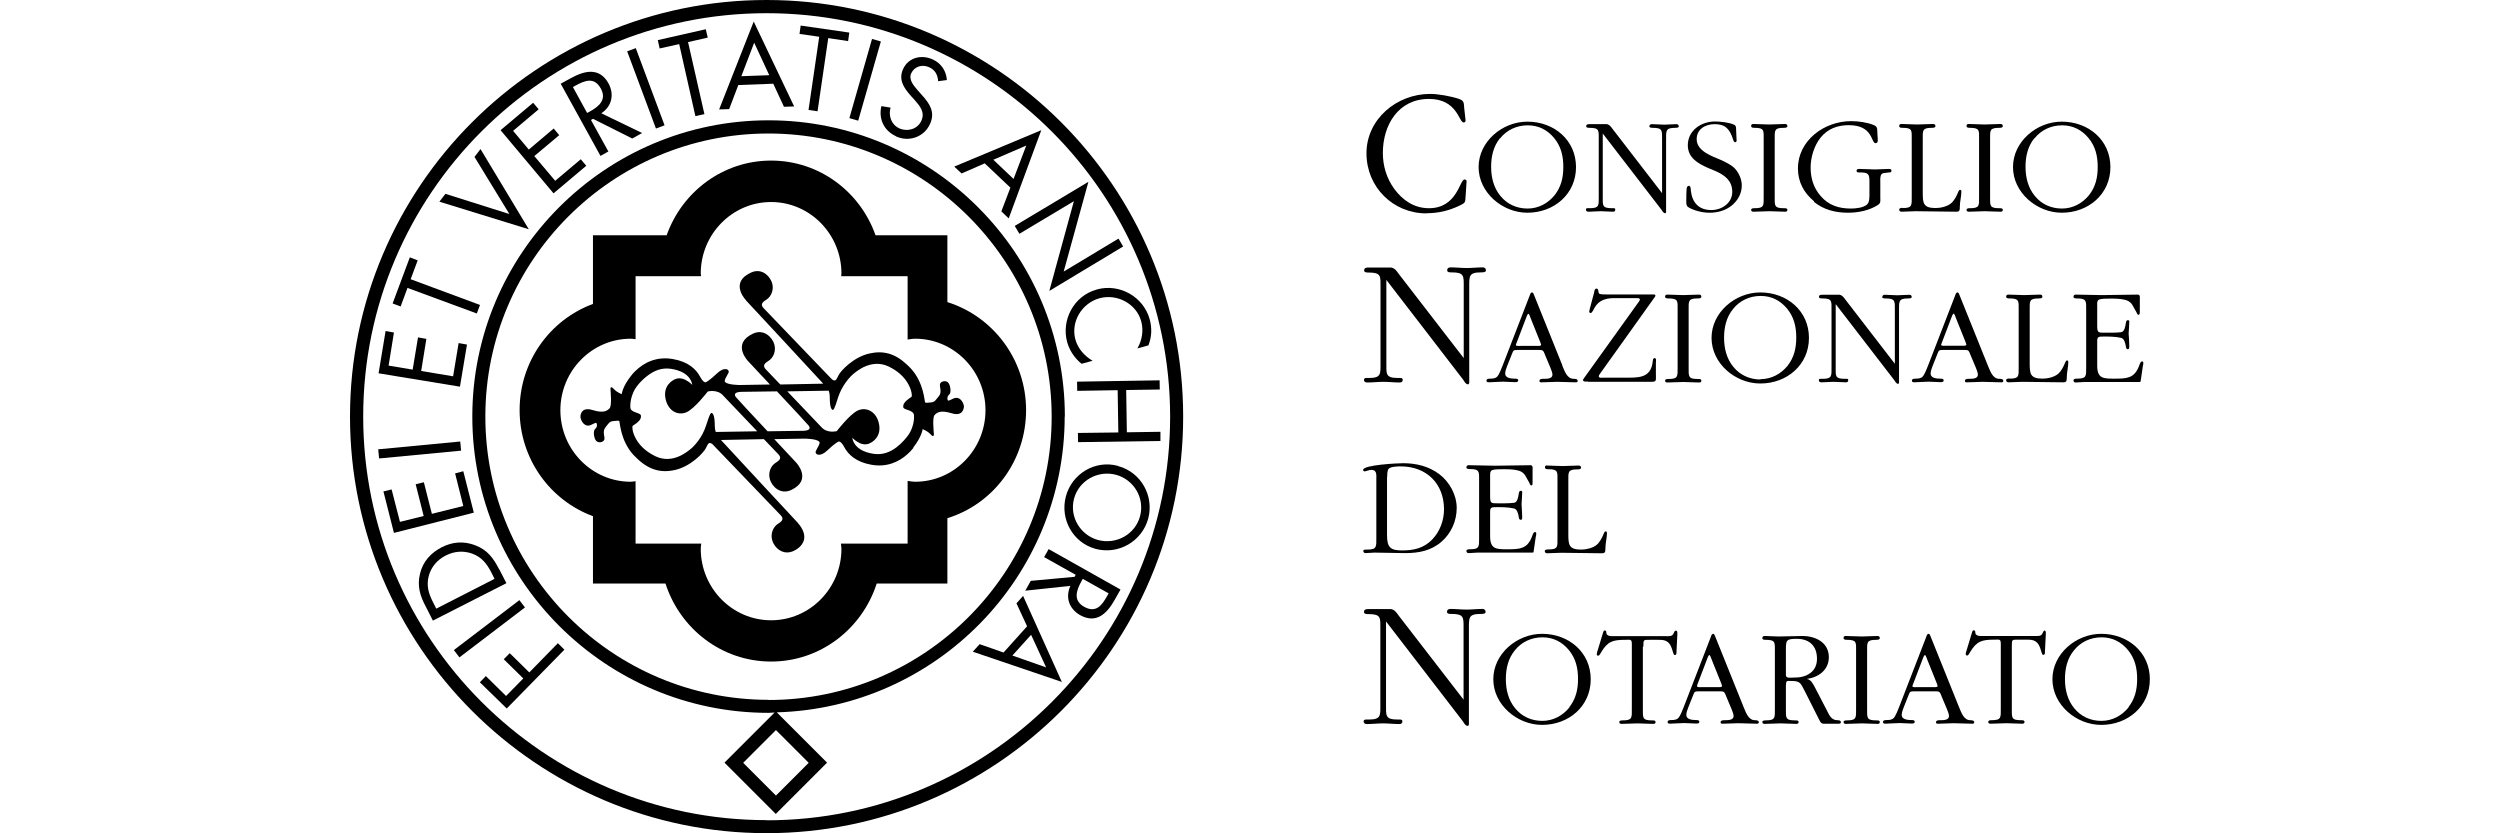 <?xml version="1.0" encoding="UTF-8"?> <svg xmlns="http://www.w3.org/2000/svg" width="600" height="200" viewBox="0 0 600 200" fill="none"><path d="M246.262 98.456C246.262 86.224 238.281 75.917 227.373 72.508V56.467H210.128C206.438 45.999 196.613 38.54 185.063 38.54C173.513 38.54 163.687 46.039 159.998 56.467H142.312V72.95C132.045 76.719 124.706 86.705 124.706 98.416C124.706 110.126 132.045 120.112 142.312 123.882V140.044H159.717C163.206 150.912 173.232 158.773 185.063 158.773C196.894 158.773 206.92 150.912 210.409 140.044H227.373V124.363C238.321 120.994 246.262 110.648 246.262 98.416V98.456ZM217.828 130.459H201.826C201.826 130.86 201.947 131.261 201.947 131.702C201.947 141.167 194.367 148.867 185.063 148.867C175.759 148.867 168.179 141.167 168.179 131.702C168.179 131.261 168.259 130.9 168.299 130.459H152.538V115.5C152.137 115.5 151.776 115.62 151.375 115.62C142.071 115.62 134.491 107.92 134.491 98.456C134.491 88.991 142.071 81.291 151.375 81.291C151.776 81.291 152.137 81.371 152.538 81.412V66.292H168.259C168.259 66.092 168.179 65.891 168.179 65.65C168.179 56.186 175.759 48.486 185.063 48.486C194.367 48.486 201.947 56.186 201.947 65.65C201.947 65.851 201.907 66.052 201.866 66.292H217.828V81.492C218.429 81.412 218.991 81.291 219.633 81.291C228.937 81.291 236.517 88.991 236.517 98.456C236.517 107.92 228.937 115.62 219.633 115.62C219.031 115.62 218.429 115.5 217.828 115.42V130.459Z" fill="black"></path><path d="M255.566 99.98C255.566 60.758 223.643 28.875 184.461 28.875C145.239 28.875 113.356 60.798 113.356 99.98C113.356 139.162 145.279 171.085 184.461 171.085C184.942 171.085 185.424 171.005 185.905 171.005L173.874 183.036L186.186 195.348L198.498 183.036L186.426 170.964C224.726 169.882 255.526 138.48 255.526 99.94L255.566 99.98ZM184.461 167.957C147.004 167.957 116.484 137.477 116.484 99.98C116.484 62.482 146.964 32.043 184.421 32.043C221.878 32.043 252.398 62.523 252.398 100.02C252.398 137.517 221.919 167.997 184.421 167.997L184.461 167.957ZM194.086 183.076L186.226 190.936L178.365 183.076L186.226 175.215L194.086 183.076Z" fill="black"></path><path d="M183.98 0C128.837 0 84 44.877 84 99.98C84 155.083 128.837 199.96 183.98 199.96C239.123 199.96 283.96 155.123 283.96 99.98C283.96 44.837 239.123 0 183.98 0ZM183.98 196.832C130.601 196.832 87.168 153.399 87.168 99.98C87.168 46.561 130.601 3.168 183.98 3.168C237.359 3.168 280.832 46.601 280.832 100.02C280.832 153.439 237.399 196.872 183.98 196.872V196.832Z" fill="black"></path><path d="M127.032 161.38L122.34 156.768L120.896 158.211L125.588 162.823L121.457 167.034L116.605 162.262L115.161 163.746L121.618 170.042L135.454 155.925L133.89 154.361L127.032 161.38Z" fill="black"></path><path d="M124.653 144.034L108.927 156.018L110.264 157.772L125.99 145.788L124.653 144.034Z" fill="black"></path><path d="M119.813 136.675C118.41 133.908 116.966 131.983 114.038 130.86C111.311 129.818 108.584 130.018 106.017 131.342C103.411 132.665 101.486 134.791 100.804 137.678C100.082 140.646 100.804 143.012 102.207 145.619L103.892 148.947L121.538 139.964L119.853 136.675H119.813ZM104.694 146.06L103.972 144.616C102.889 142.531 102.288 140.606 102.889 138.28C103.451 136.074 104.975 134.309 107.02 133.307C108.985 132.304 111.191 132.104 113.316 132.866C115.642 133.708 116.886 135.352 117.968 137.478L118.69 138.921L104.734 146.06H104.694Z" fill="black"></path><path d="M111.191 113.094L109.226 113.616L111.191 121.436L103.651 123.321L101.726 115.741L99.761 116.222L101.686 123.842L95.991 125.246L93.986 117.466L92.021 117.947L94.547 127.893L113.717 123.04L111.191 113.094Z" fill="black"></path><path d="M110.455 105.961L90.773 107.835L90.982 110.031L110.665 108.157L110.455 105.961Z" fill="black"></path><path d="M112.073 82.695L110.068 82.334L108.744 90.315L101.084 89.032L102.328 81.332L100.322 80.971L99.039 88.711L93.264 87.748L94.547 79.808L92.542 79.447L90.858 89.593L110.389 92.802L112.073 82.695Z" fill="black"></path><path d="M97.796 69.1L114.439 75.236L115.201 73.191L98.558 67.014L100.242 62.483L98.357 61.761L94.227 72.829L96.152 73.551L97.796 69.1Z" fill="black"></path><path d="M115.321 35.773L113.878 37.658L122.26 51.373L106.9 46.521L105.456 48.406L126.912 55.023L115.321 35.773Z" fill="black"></path><path d="M140.707 39.783L139.384 38.219L133.248 43.393L128.235 37.457L134.211 32.444L132.887 30.84L126.912 35.893L123.142 31.402L129.278 26.228L127.954 24.664L120.134 31.241L132.847 46.401L140.707 39.783Z" fill="black"></path><path d="M146.041 36.415L141.83 28.795L142.312 28.514L151.736 33.246L154.102 31.923L144.317 27.191C146.843 25.506 147.485 22.699 146.041 20.012C143.876 16.122 140.347 16.924 137.058 18.729L134.572 20.092L144.116 37.417L146.041 36.334V36.415ZM140.908 27.11L137.499 20.894L138.061 20.573C140.387 19.29 142.632 18.408 144.197 21.255C145.68 23.942 143.715 25.587 141.51 26.79L140.908 27.11Z" fill="black"></path><path d="M152.587 11.551L150.52 12.322L157.428 30.847L159.495 30.076L152.587 11.551Z" fill="black"></path><path d="M163.005 10.587L166.896 27.872L169.061 27.391L165.131 10.106L169.863 9.023L169.382 7.018L157.872 9.625L158.313 11.63L163.005 10.587Z" fill="black"></path><path d="M177.122 20.413L185.584 20.092L188.151 25.627L190.597 25.546L180.892 5.173L172.59 26.268L174.997 26.188L177.162 20.493L177.122 20.413ZM181.012 10.267L184.622 18.047L177.924 18.287L181.012 10.226V10.267Z" fill="black"></path><path d="M194.046 26.388L196.212 26.709L198.778 9.144L203.551 9.865L203.832 7.82L192.161 6.136L191.88 8.141L196.613 8.823L194.046 26.388Z" fill="black"></path><path d="M209.286 9.347L203.85 28.356L205.971 28.962L211.407 9.953L209.286 9.347Z" fill="black"></path><path d="M215.021 32.725C218.149 34.169 221.798 32.885 223.202 29.757C224.525 26.87 223.082 24.825 221.197 22.739L220.234 21.656C219.272 20.533 217.988 19.09 218.71 17.566C219.472 15.921 221.357 15.4 222.961 16.122C224.485 16.804 225.007 17.927 225.167 19.491L227.252 19.21C227.092 17.004 225.889 15.2 223.884 14.277C221.197 13.034 218.028 13.756 216.745 16.563C215.582 19.13 216.906 21.055 218.55 22.94L219.432 23.902C220.756 25.426 222.079 26.91 221.117 28.995C220.194 31.041 217.748 31.682 215.823 30.8C213.898 29.918 213.176 27.752 213.737 25.827L211.532 25.466C210.81 28.514 212.133 31.361 215.021 32.685V32.725Z" fill="black"></path><path d="M236.356 39.222L242.492 45.037L240.326 50.732L242.091 52.416L249.911 31.241L229.017 39.984L230.782 41.628L236.396 39.182L236.356 39.222ZM246.302 34.931L243.254 42.952L238.401 38.34L246.302 34.931Z" fill="black"></path><path d="M243.535 54.221L244.658 56.106L257.732 48.285L251.836 69.821L269.562 59.154L268.44 57.269L255.285 65.169L261.221 43.633L243.535 54.221Z" fill="black"></path><path d="M263.186 69.501C257.772 70.984 254.644 76.759 256.128 82.133C256.689 84.139 257.932 85.983 259.577 87.307L262.223 86.585C260.298 85.462 258.694 83.657 258.093 81.492C256.93 77.201 259.657 72.749 263.868 71.586C268.079 70.423 272.731 72.869 273.894 77.12C274.495 79.326 274.094 81.692 272.971 83.617L275.618 82.895C276.42 80.85 276.501 78.805 275.939 76.679C274.455 71.225 268.72 67.977 263.266 69.46L263.186 69.501Z" fill="black"></path><path d="M258.534 93.804L268.239 93.644L268.399 103.79L258.694 103.91L258.734 106.116L278.506 105.835V103.629L270.445 103.75L270.284 93.603L278.345 93.483L278.305 91.277L258.494 91.598L258.534 93.804Z" fill="black"></path><path d="M268.319 111.811C262.825 110.327 257.25 113.696 255.807 119.15C254.363 124.604 257.491 130.259 262.985 131.743C268.48 133.186 274.094 129.898 275.578 124.444C277.022 118.99 273.814 113.295 268.319 111.851V111.811ZM273.613 123.882C272.45 128.254 267.918 130.74 263.587 129.617C259.256 128.454 256.609 124.003 257.772 119.671C258.935 115.34 263.467 112.813 267.798 113.936C272.129 115.099 274.776 119.511 273.613 123.882Z" fill="black"></path><path d="M250.593 133.708L258.173 137.959L257.892 138.44L247.385 139.403L246.061 141.769L256.89 140.606C255.646 143.373 256.569 146.1 259.216 147.624C263.106 149.79 265.672 147.263 267.517 143.974L268.921 141.488L251.676 131.783L250.593 133.708ZM259.536 139.523L259.857 138.921L266.073 142.41L265.753 142.972C264.469 145.298 263.026 147.223 260.178 145.619C257.491 144.095 258.333 141.688 259.536 139.523Z" fill="black"></path><path d="M243.936 144.776L246.503 150.311L240.848 156.607L235.113 154.602L233.469 156.407L254.844 163.665L245.54 143.012L243.936 144.816V144.776ZM251.074 160.176L242.973 157.329L247.465 152.356L251.074 160.176Z" fill="black"></path><path d="M219.191 107.399C221.237 104.793 221.437 102.988 221.437 102.988C221.437 102.988 222.64 103.469 223.242 104.151C223.844 104.793 224.164 104.873 224.124 104.111C224.084 103.349 223.723 100.181 224.325 99.579C224.926 98.978 225.728 98.376 228.375 99.178C230.982 99.98 231.263 98.216 231.343 97.654C231.383 97.093 230.742 95.368 229.418 95.488C228.656 95.528 227.734 96.371 227.493 96.09C227.293 95.809 227.293 95.127 227.814 94.686C228.375 94.245 228.095 92.32 227.533 91.799C227.012 91.237 225.849 91.478 225.608 92.12C225.408 92.761 226.17 94.085 225.327 95.087C224.485 96.05 224.445 96.451 223.483 96.571C222.48 96.692 222.119 96.732 221.999 96.531C221.878 96.29 221.718 91.879 218.67 88.51C218.349 88.189 218.069 87.869 217.748 87.588C214.86 84.821 211.973 84.059 208.564 84.861C204.794 85.743 201.786 88.992 201.265 90.034C200.703 91.077 200.623 91.678 199.701 91.077L183.298 73.993C182.697 73.351 182.576 72.749 183.779 72.027C185.263 71.145 185.745 69.34 185.303 67.937C185.143 67.415 184.822 66.854 184.421 66.373C183.499 65.29 181.975 64.568 180.17 65.45C179.568 65.731 179.087 66.052 178.686 66.373C175.879 68.819 179.047 72.067 179.047 72.067C179.047 72.067 179.047 72.067 179.087 72.148C180.05 73.19 193.725 87.869 197.575 92.079L187.268 92.28L183.82 88.671C183.218 88.029 183.098 87.427 184.301 86.706C185.785 85.823 186.266 84.059 185.825 82.615C185.343 80.93 183.298 78.845 180.691 80.088C175.478 82.535 179.568 86.706 179.568 86.706C179.568 86.706 179.568 86.706 179.609 86.746C180.05 87.227 182.215 89.553 184.782 92.28L177.563 92.4C177.563 92.4 174.555 92.4 173.994 91.638C173.713 91.277 174.475 90.235 174.836 89.473C175.197 88.671 173.914 87.869 172.109 89.593C170.304 91.318 169.502 91.678 169.502 91.678C169.502 91.678 168.981 92.2 168.018 90.395C167.056 88.591 165.171 86.826 161.562 86.184C157.591 85.462 154.503 87.026 152.418 89.112C152.057 89.473 151.736 89.794 151.455 90.195C149.37 92.801 149.21 94.606 149.21 94.606C149.21 94.606 148.006 94.125 147.405 93.443C146.803 92.801 146.482 92.721 146.523 93.483C146.563 94.245 146.883 97.413 146.282 98.015C145.68 98.617 144.878 99.218 142.231 98.416C139.625 97.614 139.344 99.379 139.304 99.94C139.264 100.501 139.905 102.226 141.229 102.146C141.991 102.106 142.913 101.263 143.154 101.544C143.354 101.825 143.354 102.547 142.833 102.948C142.271 103.389 142.552 105.314 143.114 105.835C143.675 106.397 144.798 106.156 145.039 105.514C145.239 104.873 144.477 103.549 145.319 102.547C146.121 101.584 146.202 101.183 147.164 101.063C148.167 100.943 148.528 100.902 148.648 101.103C148.768 101.344 148.929 105.755 151.977 109.124C152.137 109.284 152.298 109.445 152.458 109.605C155.506 112.733 158.514 113.616 162.083 112.773C165.853 111.891 168.861 108.643 169.382 107.6C169.943 106.557 170.024 105.956 170.946 106.557L187.349 123.642C187.95 124.283 188.071 124.885 186.867 125.607C185.384 126.489 184.902 128.294 185.343 129.697C185.424 129.978 185.544 130.259 185.704 130.54C186.507 131.983 188.271 133.227 190.477 132.224C191.52 131.743 192.121 131.141 192.522 130.54C194.086 128.213 191.56 125.607 191.56 125.607C191.56 125.607 191.56 125.607 191.52 125.526C190.557 124.484 176.881 109.806 173.031 105.595L183.338 105.394L186.787 109.004C187.389 109.645 187.509 110.247 186.306 110.969C184.822 111.811 184.341 113.616 184.782 115.059C185.263 116.744 187.309 118.829 189.915 117.586C195.089 115.139 191.038 110.969 191.038 110.969C191.038 110.969 191.038 110.969 190.998 110.929C190.557 110.447 188.391 108.121 185.825 105.394L193.044 105.274C193.044 105.274 196.051 105.274 196.653 106.036C196.934 106.397 196.172 107.439 195.811 108.242C195.45 109.044 196.733 109.846 198.538 108.121C200.342 106.397 201.145 106.036 201.145 106.036C201.145 106.036 201.666 105.514 202.628 107.319C203.591 109.124 205.476 110.888 209.085 111.53C212.775 112.212 215.702 110.888 217.788 109.004C218.309 108.522 218.79 108.041 219.191 107.52V107.399ZM171.788 103.71C171.628 103.229 171.548 102.747 171.548 102.346C171.548 101.705 171.548 99.82 171.026 99.258C170.625 98.777 170.385 99.258 169.462 102.106C168.58 104.953 166.615 107.119 165.612 107.881C165.091 108.242 161.481 111.53 157.27 109.485C154.624 108.201 153.18 106.477 152.458 104.993C151.696 103.509 151.696 102.306 151.856 102.186C152.017 102.065 152.217 101.945 152.458 101.785C153.14 101.304 153.942 100.662 153.822 99.74C153.781 99.338 153.1 99.178 152.458 98.937C151.897 98.737 151.335 98.416 151.295 97.855C151.175 96.571 151.576 94.726 152.458 93.283C153.34 91.879 154.904 90.395 156.428 89.473C158.474 88.27 160.359 88.189 162.604 88.871C165.091 89.633 166.013 91.237 166.134 92.4C166.134 92.4 165.732 91.799 164.409 91.117C163.727 90.796 162.805 90.636 161.963 91.037C161.321 91.318 159.115 92.601 159.717 95.649C160.318 98.697 162.765 99.82 164.77 98.937C166.735 98.055 169.863 93.964 169.863 93.964C169.863 93.964 172.189 93.323 173.593 94.967L181.734 103.509L171.788 103.67V103.71ZM192.883 103.389L184.221 103.509C180.571 99.619 176.801 95.569 176.601 95.288C176.2 94.726 176.2 94.125 177.804 94.045L186.466 93.924C190.116 97.814 193.886 101.865 194.086 102.146C194.487 102.707 194.487 103.309 192.883 103.389ZM214.259 107.961C212.213 109.164 210.328 109.244 208.083 108.562C205.596 107.8 204.674 106.196 204.553 105.033C204.553 105.033 204.954 105.635 206.278 106.317C206.96 106.677 207.882 106.798 208.724 106.397C209.366 106.116 211.572 104.833 210.97 101.785C210.369 98.737 207.922 97.614 205.917 98.496C203.952 99.379 200.824 103.469 200.824 103.469C200.824 103.469 198.498 104.111 197.094 102.467L188.953 93.924L198.899 93.764C199.059 94.245 199.139 94.726 199.139 95.127C199.139 95.769 199.139 97.654 199.621 98.216C200.022 98.697 200.262 98.216 201.145 95.368C202.067 92.521 203.992 90.355 204.995 89.593C205.476 89.232 209.125 85.944 213.336 87.989C215.542 89.072 216.906 90.435 217.708 91.719C218.871 93.523 218.951 95.127 218.75 95.248C218.47 95.448 218.069 95.689 217.708 96.01C217.186 96.451 216.705 96.972 216.785 97.694C216.785 98.015 217.226 98.175 217.708 98.336C218.43 98.576 219.272 98.857 219.352 99.619C219.472 100.902 219.071 102.747 218.149 104.191C218.028 104.392 217.868 104.592 217.708 104.793C216.785 105.996 215.502 107.239 214.178 108.001L214.259 107.961Z" fill="black"></path><path d="M342.352 51.173C345.239 51.173 347.726 50.572 350.333 49.328C351.696 48.687 351.656 48.566 351.736 47.203L351.977 43.633C352.017 43.313 351.856 43.072 351.496 43.072C350.292 43.072 349.771 49.97 342.953 49.97C339.384 49.97 336.657 48.085 334.612 45.318C332.767 42.751 331.885 39.824 331.885 36.695C331.885 30.078 335.534 23.742 342.953 23.742C349.771 23.742 350.132 29.396 351.255 29.396C351.616 29.396 351.736 29.196 351.736 28.835L351.415 25.988C351.295 24.744 351.455 24.183 350.172 23.742C348.287 23.1 345.199 22.539 343.234 22.539C335.173 22.539 327.954 28.634 327.954 36.776C327.954 44.917 334.331 51.213 342.352 51.213V51.173Z" fill="black"></path><path d="M366.575 51.053C372.951 51.053 378.245 46.601 378.245 40.104C378.245 33.607 372.951 29.196 366.575 29.196C360.519 29.196 354.864 34.008 354.864 40.104C354.864 46.2 360.559 51.053 366.575 51.053ZM359.998 33.246C361.602 31.201 364.008 30.078 366.655 30.078C369.302 30.078 371.387 31.201 372.991 33.126C374.676 35.171 375.197 37.497 375.197 40.064C375.197 42.631 374.676 44.837 373.112 46.842C371.508 48.807 369.222 50.05 366.615 50.05C364.008 50.05 361.722 49.007 360.118 47.042C358.474 45.077 357.872 42.55 357.872 40.024C357.872 37.497 358.434 35.091 359.998 33.166V33.246Z" fill="black"></path><path d="M381.494 49.97C381.173 49.97 380.611 49.849 380.611 50.291C380.611 50.652 380.892 50.812 381.213 50.812C382.175 50.812 383.178 50.692 384.14 50.692C385.143 50.692 386.106 50.812 387.108 50.812C387.429 50.812 387.67 50.692 387.67 50.291C387.67 49.849 387.148 49.97 386.827 49.97C384.461 49.97 384.662 49.248 384.662 47.203V32.043L398.778 50.371C398.939 50.652 399.26 51.173 399.621 51.173C399.941 51.173 399.861 50.692 399.861 50.531V33.487C399.861 31.401 399.741 30.68 402.027 30.68C402.348 30.68 402.909 30.68 402.909 30.319C402.909 29.958 402.628 29.797 402.348 29.797C401.385 29.797 400.423 29.918 399.42 29.918C398.418 29.918 397.455 29.797 396.452 29.797C396.132 29.797 395.851 29.958 395.851 30.319C395.851 30.68 396.372 30.68 396.693 30.68C399.059 30.68 398.899 31.361 398.899 33.487V46.36L387.028 30.96C386.627 30.439 386.346 29.958 385.664 29.797H381.494C381.133 29.797 380.691 29.797 380.691 30.319C380.691 30.68 381.213 30.68 381.534 30.68C383.9 30.68 383.699 31.361 383.699 33.487V47.203C383.699 49.288 383.86 49.97 381.534 49.97H381.494Z" fill="black"></path><path d="M410.288 51.053C412.254 51.053 414.138 50.531 415.662 49.288C417.106 48.085 418.029 46.401 418.029 44.516C418.029 43.072 417.387 41.588 416.424 40.505C415.622 39.623 414.219 38.941 413.096 38.42C410.93 37.497 407.2 36.294 407.2 33.407C407.2 30.96 409.326 29.797 411.532 29.797C414.138 29.797 415.141 31.041 415.903 33.367C416.023 33.607 416.063 34.129 416.424 34.129C416.665 34.129 416.785 33.968 416.785 33.728C416.785 32.845 416.665 31.963 416.665 31.121C416.665 30.519 416.665 30.118 416.063 29.878C414.82 29.356 412.855 29.156 411.572 29.156C408.283 29.156 405.075 31.321 405.075 34.851C405.075 37.858 407.481 39.222 409.927 40.305L411.652 41.027C413.938 42.029 415.743 43.353 415.743 46.04C415.743 48.727 413.256 50.411 410.73 50.411C407.682 50.411 406.118 48.606 405.797 45.719C405.797 45.438 405.797 44.596 405.315 44.596C404.955 44.596 404.834 44.997 404.794 45.278C404.714 46.16 404.714 47.002 404.714 47.844C404.714 48.446 404.594 49.368 405.195 49.729C406.599 50.571 408.604 51.053 410.248 51.053H410.288Z" fill="black"></path><path d="M421.116 49.97C420.796 49.97 420.274 49.97 420.274 50.371C420.274 50.732 420.555 50.812 420.836 50.812C422.119 50.812 423.402 50.692 424.646 50.692C425.889 50.692 427.132 50.812 428.415 50.812C428.736 50.812 428.977 50.732 428.977 50.371C428.977 49.93 428.415 49.97 428.095 49.97C425.769 49.97 425.929 49.328 425.929 47.203V33.447C425.929 31.321 425.769 30.68 428.095 30.68C428.415 30.68 428.977 30.68 428.977 30.239C428.977 29.878 428.696 29.757 428.415 29.757C427.132 29.757 425.849 29.878 424.606 29.878C423.362 29.878 422.119 29.757 420.836 29.757C420.515 29.757 420.274 29.837 420.274 30.239C420.274 30.68 420.796 30.68 421.116 30.68C423.483 30.68 423.282 31.321 423.282 33.447V47.203C423.282 49.328 423.443 49.97 421.116 49.97Z" fill="black"></path><path d="M435.354 48.446C437.72 50.371 440.527 51.053 443.535 51.053C445.981 51.053 448.588 50.532 450.673 49.208C451.435 48.687 451.275 48.326 451.275 47.443V43.593C451.275 43.072 451.195 42.11 451.636 41.749C451.876 41.508 452.358 41.508 452.679 41.468L453.32 41.388C453.641 41.388 453.962 41.388 453.962 40.947C453.962 40.626 453.641 40.545 453.4 40.545C452.237 40.545 451.074 40.666 449.952 40.666C448.748 40.666 447.545 40.545 446.342 40.545C446.021 40.545 445.58 40.545 445.58 40.987C445.58 41.428 446.061 41.388 446.382 41.388C448.347 41.388 448.668 41.709 448.668 43.553V46.321C448.668 47.123 448.748 48.566 448.026 49.128C447.104 49.89 445.34 50.05 444.217 50.05C441.329 50.05 438.883 49.288 436.958 47.042C435.233 45.077 434.551 42.751 434.551 40.185C434.551 37.778 435.394 34.931 436.958 33.006C438.682 30.88 441.048 30.038 443.695 30.038C449.631 30.038 448.989 34.369 450.152 34.369C450.513 34.369 450.673 34.049 450.673 33.688L450.593 32.284C450.473 31.161 450.794 30.439 449.671 29.998C448.067 29.356 445.981 29.076 444.257 29.076C437.8 29.076 431.504 33.728 431.504 40.425C431.504 43.633 432.907 46.28 435.394 48.326L435.354 48.446Z" fill="black"></path><path d="M456.689 49.89C456.368 49.89 455.807 49.89 455.807 50.331C455.807 50.652 456.087 50.812 456.368 50.812C457.491 50.812 458.574 50.692 459.737 50.692C462.945 50.692 466.234 50.812 469.482 50.812C470.405 50.812 470.324 50.411 470.364 49.529C470.364 48.366 470.725 47.163 470.725 46.04C470.725 45.799 470.725 45.558 470.405 45.558C470.204 45.558 470.084 45.839 470.004 46C469.643 46.922 469.041 48.165 468.239 48.807C467.317 49.569 465.753 49.93 464.549 49.93C461.542 49.93 461.461 48.727 461.461 46.16V33.447C461.461 31.321 461.301 30.68 463.627 30.68C463.948 30.68 464.509 30.68 464.509 30.239C464.509 29.878 464.229 29.757 463.948 29.757C462.664 29.757 461.381 29.878 460.138 29.878C458.895 29.878 457.651 29.757 456.368 29.757C456.047 29.757 455.807 29.837 455.807 30.239C455.807 30.68 456.328 30.68 456.649 30.68C459.015 30.68 458.814 31.321 458.814 33.447V47.163C458.814 49.288 458.975 49.93 456.649 49.93L456.689 49.89Z" fill="black"></path><path d="M472.811 49.97C472.49 49.97 471.969 49.97 471.969 50.371C471.969 50.732 472.249 50.812 472.53 50.812C473.814 50.812 475.097 50.692 476.34 50.692C477.583 50.692 478.827 50.812 480.11 50.812C480.431 50.812 480.671 50.732 480.671 50.371C480.671 49.93 480.11 49.97 479.789 49.97C477.463 49.97 477.623 49.328 477.623 47.203V33.447C477.623 31.321 477.463 30.68 479.789 30.68C480.11 30.68 480.671 30.68 480.671 30.239C480.671 29.878 480.391 29.757 480.11 29.757C478.827 29.757 477.543 29.878 476.3 29.878C475.057 29.878 473.814 29.757 472.53 29.757C472.209 29.757 471.969 29.837 471.969 30.239C471.969 30.68 472.49 30.68 472.811 30.68C475.177 30.68 474.977 31.321 474.977 33.447V47.203C474.977 49.328 475.137 49.97 472.811 49.97Z" fill="black"></path><path d="M494.828 51.053C501.205 51.053 506.498 46.601 506.498 40.104C506.498 33.607 501.205 29.196 494.828 29.196C488.772 29.196 483.118 34.008 483.118 40.104C483.118 46.2 488.813 51.053 494.828 51.053ZM488.251 33.246C489.855 31.201 492.261 30.078 494.908 30.078C497.555 30.078 499.641 31.201 501.245 33.126C502.929 35.171 503.451 37.497 503.451 40.064C503.451 42.631 502.929 44.837 501.365 46.842C499.761 48.807 497.475 50.05 494.868 50.05C492.261 50.05 489.976 49.007 488.371 47.042C486.727 45.077 486.125 42.55 486.125 40.024C486.125 37.497 486.687 35.091 488.251 33.166V33.246Z" fill="black"></path><path d="M328.516 90.716C328.115 90.716 327.353 90.596 327.353 91.157C327.353 91.638 327.714 91.799 328.155 91.799C329.438 91.799 330.762 91.638 332.005 91.638C333.328 91.638 334.572 91.799 335.895 91.799C336.336 91.799 336.657 91.638 336.657 91.157C336.657 90.596 335.935 90.716 335.574 90.716C332.486 90.716 332.727 89.794 332.727 87.067V67.175L351.215 91.197C351.415 91.558 351.816 92.24 352.298 92.24C352.699 92.24 352.618 91.638 352.618 91.398V69.02C352.618 66.293 352.458 65.37 355.466 65.37C355.907 65.37 356.629 65.37 356.629 64.889C356.629 64.408 356.268 64.167 355.867 64.167C354.584 64.167 353.34 64.327 352.017 64.327C350.693 64.327 349.45 64.167 348.127 64.167C347.686 64.167 347.325 64.368 347.325 64.889C347.325 65.41 348.047 65.37 348.408 65.37C351.496 65.37 351.295 66.252 351.295 69.02V85.944L335.694 65.731C335.173 65.009 334.812 64.408 333.89 64.207H328.436C327.954 64.207 327.393 64.247 327.393 64.929C327.393 65.41 328.115 65.41 328.476 65.41C331.564 65.41 331.323 66.293 331.323 69.06V87.067C331.323 89.794 331.524 90.716 328.476 90.716H328.516Z" fill="black"></path><path d="M374.956 87.668L368.179 70.824C368.099 70.624 367.978 70.183 367.698 70.183C367.337 70.183 367.216 70.664 367.136 70.904L360.639 87.708C360.399 88.35 359.797 89.874 359.356 90.355C358.915 90.836 358.273 90.876 357.672 90.876C357.351 90.876 356.749 90.876 356.749 91.358C356.749 91.919 357.631 91.719 357.952 91.719C358.875 91.719 359.837 91.598 360.76 91.598C361.682 91.598 362.644 91.719 363.567 91.719C363.888 91.719 364.369 91.719 364.369 91.318C364.369 90.836 363.807 90.876 363.487 90.876C362.725 90.876 361.241 90.756 361.241 89.673C361.241 89.072 361.522 88.35 361.722 87.829L362.725 85.302C363.246 84.099 363.046 83.978 364.369 83.978H368.941C370.545 83.978 370.304 83.978 371.026 85.703L372.109 88.27C372.269 88.711 372.59 89.433 372.59 89.914C372.59 90.916 371.307 90.916 370.425 90.916C370.104 90.916 369.462 90.916 369.462 91.438C369.462 91.759 369.783 91.759 369.984 91.759C371.227 91.759 372.51 91.638 373.713 91.638C375.197 91.638 376.681 91.759 378.125 91.759C378.285 91.759 378.646 91.759 378.646 91.438C378.646 90.916 378.004 90.916 377.684 90.916C376.039 90.916 375.478 88.951 374.916 87.668H374.956ZM368.861 83.016H365.011C365.011 83.016 363.807 83.136 363.807 82.816C363.807 82.695 363.888 82.495 363.928 82.414L366.254 76.319C366.254 76.319 366.575 75.316 366.815 75.316C367.016 75.316 367.297 76.198 367.337 76.319L369.623 82.013C369.623 82.013 369.863 82.615 369.863 82.735C369.863 83.096 369.101 83.016 368.901 83.016H368.861Z" fill="black"></path><path d="M381.052 91.638H396.011C397.656 91.638 397.415 91.518 397.415 89.713V87.026C397.415 86.706 397.615 85.944 397.094 85.944C396.693 85.944 396.693 86.465 396.653 86.746C396.292 90.115 394.207 90.636 391.199 90.636H384.822C384.582 90.636 383.699 90.796 383.699 90.315C383.699 90.034 384.06 89.633 384.221 89.393L397.134 71.306C397.134 71.306 397.295 71.105 397.295 70.945C397.295 70.584 396.773 70.664 396.573 70.664H385.424C385.063 70.664 384.301 70.664 383.94 70.544C383.659 70.423 383.619 70.142 383.619 69.862C383.539 69.541 383.499 69.26 383.138 69.26C382.697 69.26 382.616 69.982 382.576 70.263L381.614 73.872C381.614 73.872 381.413 74.594 381.413 74.795C381.413 74.955 381.534 75.115 381.734 75.115C382.697 75.115 382.376 71.546 387.389 71.546H392.522C392.522 71.546 393.565 71.466 393.565 71.827C393.565 72.148 393.324 72.428 393.164 72.629L380.13 90.796C380.13 90.796 379.929 91.037 379.929 91.237C379.929 91.719 380.892 91.558 381.133 91.558L381.052 91.638Z" fill="black"></path><path d="M399.621 71.185C399.621 71.626 400.142 71.626 400.463 71.626C402.829 71.626 402.628 72.268 402.628 74.393V88.149C402.628 90.275 402.789 90.956 400.463 90.956C400.142 90.956 399.621 90.956 399.621 91.357C399.621 91.718 399.901 91.799 400.182 91.799C401.465 91.799 402.749 91.678 403.992 91.678C405.235 91.678 406.478 91.799 407.762 91.799C408.083 91.799 408.323 91.718 408.323 91.357C408.323 90.916 407.762 90.956 407.441 90.956C405.115 90.956 405.275 90.315 405.275 88.149V74.393C405.275 72.268 405.115 71.626 407.441 71.626C407.762 71.626 408.323 71.626 408.323 71.185C408.323 70.824 408.043 70.704 407.762 70.704C406.478 70.704 405.195 70.824 403.952 70.824C402.709 70.824 401.465 70.704 400.182 70.704C399.861 70.704 399.621 70.824 399.621 71.185Z" fill="black"></path><path d="M434.15 81.091C434.15 74.594 428.857 70.183 422.48 70.183C416.424 70.183 410.77 74.995 410.77 81.091C410.77 87.187 416.424 92.039 422.48 92.039C428.857 92.039 434.15 87.588 434.15 81.091ZM422.52 91.077C419.954 91.077 417.627 90.034 416.023 88.069C414.379 86.104 413.777 83.577 413.777 81.051C413.777 78.524 414.339 76.118 415.903 74.193C417.507 72.148 419.913 71.025 422.56 71.025C425.207 71.025 427.293 72.148 428.897 74.073C430.581 76.118 431.103 78.444 431.103 81.011C431.103 83.577 430.581 85.783 429.017 87.788C427.413 89.754 425.127 90.997 422.52 90.997V91.077Z" fill="black"></path><path d="M451.716 71.266C451.716 71.626 452.237 71.626 452.558 71.626C454.924 71.626 454.764 72.308 454.764 74.434V87.307L442.893 71.907C442.492 71.386 442.211 70.905 441.53 70.744H437.359C436.998 70.744 436.557 70.744 436.557 71.266C436.557 71.626 437.078 71.626 437.399 71.626C439.765 71.626 439.565 72.308 439.565 74.434V88.149C439.565 90.235 439.725 90.917 437.399 90.917C437.078 90.917 436.517 90.796 436.517 91.237C436.517 91.598 436.797 91.759 437.118 91.759C438.081 91.759 439.083 91.638 440.046 91.638C441.048 91.638 442.011 91.759 443.013 91.759C443.334 91.759 443.575 91.638 443.575 91.237C443.575 90.796 443.054 90.917 442.733 90.917C440.367 90.917 440.567 90.195 440.567 88.149V72.99L454.684 91.318C454.844 91.598 455.165 92.12 455.526 92.12C455.847 92.12 455.767 91.638 455.767 91.478V74.434C455.767 72.348 455.646 71.626 457.932 71.626C458.253 71.626 458.815 71.626 458.815 71.266C458.815 70.905 458.534 70.744 458.253 70.744C457.291 70.744 456.328 70.865 455.325 70.865C454.323 70.865 453.36 70.744 452.358 70.744C452.037 70.744 451.756 70.905 451.756 71.266H451.716Z" fill="black"></path><path d="M472.53 90.916C472.209 90.916 471.568 90.916 471.568 91.438C471.568 91.759 471.888 91.759 472.089 91.759C473.332 91.759 474.616 91.638 475.819 91.638C477.303 91.638 478.786 91.759 480.27 91.759C480.431 91.759 480.792 91.759 480.792 91.438C480.792 90.916 480.15 90.916 479.829 90.916C478.185 90.916 477.623 88.951 477.062 87.668L470.284 70.824C470.204 70.624 470.084 70.183 469.803 70.183C469.442 70.183 469.322 70.664 469.242 70.904L462.745 87.708C462.504 88.35 461.903 89.874 461.461 90.355C461.02 90.836 460.379 90.876 459.777 90.876C459.456 90.876 458.855 90.876 458.855 91.358C458.855 91.919 459.737 91.719 460.058 91.719C460.98 91.719 461.943 91.598 462.865 91.598C463.787 91.598 464.75 91.719 465.672 91.719C465.993 91.719 466.474 91.719 466.474 91.318C466.474 90.836 465.913 90.876 465.592 90.876C464.83 90.876 463.346 90.756 463.346 89.673C463.346 89.072 463.627 88.35 463.828 87.829L464.83 85.302C465.351 84.099 465.151 83.978 466.474 83.978H471.046C472.65 83.978 472.41 83.978 473.132 85.703L474.215 88.27C474.375 88.711 474.696 89.433 474.696 89.914C474.696 90.916 473.412 90.916 472.53 90.916ZM470.926 82.976H467.076C467.076 82.976 465.873 83.096 465.873 82.775C465.873 82.655 465.953 82.454 465.993 82.374L468.319 76.278C468.319 76.278 468.64 75.276 468.881 75.276C469.081 75.276 469.362 76.158 469.402 76.278L471.688 81.973C471.688 81.973 471.929 82.575 471.929 82.695C471.929 83.056 471.167 82.976 470.966 82.976H470.926Z" fill="black"></path><path d="M482.356 90.836C482.035 90.836 481.473 90.836 481.473 91.277C481.473 91.598 481.754 91.758 482.035 91.758C483.158 91.758 484.241 91.638 485.404 91.638C488.612 91.638 491.9 91.758 495.149 91.758C496.071 91.758 495.991 91.357 496.031 90.475C496.031 89.312 496.392 88.109 496.392 86.986C496.392 86.745 496.392 86.505 496.071 86.505C495.871 86.505 495.751 86.785 495.67 86.946C495.309 87.868 494.708 89.112 493.906 89.753C492.983 90.515 491.419 90.876 490.216 90.876C487.208 90.876 487.128 89.673 487.128 87.106V74.393C487.128 72.268 486.968 71.626 489.294 71.626C489.615 71.626 490.176 71.626 490.176 71.185C490.176 70.824 489.895 70.704 489.615 70.704C488.331 70.704 487.048 70.824 485.805 70.824C484.561 70.824 483.318 70.704 482.035 70.704C481.714 70.704 481.473 70.824 481.473 71.185C481.473 71.626 481.995 71.626 482.316 71.626C484.682 71.626 484.481 72.268 484.481 74.393V88.109C484.481 90.234 484.642 90.876 482.316 90.876L482.356 90.836Z" fill="black"></path><path d="M498.197 70.704C497.876 70.704 497.635 70.864 497.635 71.225C497.635 71.626 498.157 71.626 498.518 71.626C500.844 71.626 500.683 72.308 500.683 74.393V88.069C500.683 90.234 500.804 90.876 498.518 90.876C498.197 90.876 497.635 90.876 497.635 91.277C497.635 91.678 497.916 91.799 498.197 91.799C498.879 91.799 499.601 91.678 500.282 91.678H513.396C513.677 91.678 513.717 91.678 513.757 91.478L514.279 87.908C514.359 87.628 514.399 87.387 514.399 87.106C514.399 86.866 514.279 86.745 514.078 86.745C513.677 86.745 513.437 87.668 513.356 87.868C512.233 90.836 510.349 90.876 507.461 90.876C504.814 90.876 503.33 90.876 503.33 87.748V81.893C503.33 80.77 503.651 80.77 505.015 80.77C506.017 80.77 507.782 80.77 509.065 81.091C509.787 81.251 510.068 82.254 510.228 83.256C510.228 83.457 510.349 83.818 510.669 83.818C510.83 83.818 511.03 83.737 511.03 83.216C511.03 82.133 510.95 81.131 510.87 80.048C510.95 79.126 510.99 78.083 511.03 77.16C511.03 76.88 510.83 76.84 510.669 76.84C510.349 76.84 510.268 77.201 510.228 77.401C510.068 78.364 509.907 79.607 509.065 79.727C507.742 79.888 506.017 79.847 505.015 79.847C503.651 79.847 503.33 79.847 503.33 78.283V73.431C503.33 72.869 503.21 72.107 503.852 71.867C504.373 71.666 505.857 71.666 506.418 71.666C507.541 71.666 508.985 71.666 510.108 71.987C511.231 72.308 511.672 72.909 512.193 73.952L512.715 74.874C512.835 75.115 512.955 75.556 513.236 75.556C513.557 75.556 513.557 75.035 513.557 74.834V71.947C513.557 71.506 513.717 70.704 513.076 70.704C510.228 70.704 507.421 70.824 504.493 70.824C502.408 70.824 500.282 70.704 498.197 70.704Z" fill="black"></path><path d="M328.075 131.903C327.754 131.903 327.192 131.823 327.192 132.264C327.192 132.585 327.473 132.745 327.754 132.745C328.476 132.745 329.117 132.625 329.879 132.625C332.286 132.625 334.772 132.745 337.259 132.745C340.507 132.745 343.475 132.184 346.001 129.978C348.287 127.973 349.611 125.005 349.611 121.917C349.611 118.829 347.926 115.661 345.4 113.776C342.873 111.891 339.865 111.169 336.777 111.169C335.454 111.169 327.152 111.57 327.152 112.773C327.152 112.974 327.273 113.134 327.513 113.134C327.834 113.134 328.476 112.773 329.198 112.773C330.521 112.773 330.32 114.137 330.32 115.139V129.015C330.32 131.181 330.481 131.903 328.155 131.903H328.075ZM332.927 114.458C332.927 113.936 332.927 112.893 333.288 112.492C333.81 111.971 335.454 111.931 336.176 111.931C342.272 111.931 346.563 115.981 346.563 122.238C346.563 124.845 345.6 127.531 343.755 129.456C341.71 131.582 339.304 132.103 336.497 132.103C333.689 132.103 332.887 131.382 332.887 128.414V114.498L332.927 114.458Z" fill="black"></path><path d="M352.819 131.823C352.498 131.823 351.937 131.823 351.937 132.224C351.937 132.625 352.217 132.745 352.498 132.745C353.18 132.745 353.902 132.625 354.584 132.625H367.698C367.978 132.625 368.018 132.625 368.059 132.424L368.58 128.855C368.66 128.574 368.7 128.334 368.7 128.053C368.7 127.812 368.62 127.692 368.379 127.692C367.978 127.692 367.738 128.614 367.658 128.815C366.535 131.783 364.65 131.823 361.762 131.823C359.115 131.823 357.631 131.823 357.631 128.695V122.839C357.631 121.717 357.952 121.717 359.316 121.717C360.318 121.717 362.083 121.717 363.366 122.037C364.088 122.198 364.369 123.2 364.529 124.203C364.529 124.404 364.65 124.764 364.971 124.764C365.131 124.764 365.331 124.684 365.331 124.163C365.331 123.08 365.211 122.078 365.171 120.995C365.251 120.072 365.291 119.03 365.331 118.107C365.331 117.826 365.131 117.786 364.971 117.786C364.65 117.786 364.569 118.147 364.529 118.348C364.369 119.31 364.209 120.554 363.366 120.674C362.043 120.834 360.318 120.794 359.316 120.794C357.952 120.794 357.631 120.794 357.631 119.23V114.377C357.631 113.816 357.551 113.054 358.153 112.813C358.674 112.613 360.158 112.613 360.719 112.613C361.842 112.613 363.286 112.613 364.409 112.934C365.532 113.255 365.973 113.856 366.495 114.899L367.016 115.821C367.096 116.062 367.256 116.503 367.537 116.503C367.858 116.503 367.818 115.982 367.818 115.781V112.894C367.818 112.452 367.978 111.65 367.337 111.65C364.489 111.65 361.682 111.771 358.794 111.771C356.709 111.771 354.584 111.65 352.498 111.65C352.177 111.65 351.937 111.811 351.937 112.172C351.937 112.573 352.458 112.573 352.819 112.573C355.145 112.573 354.985 113.255 354.985 115.34V129.016C354.985 131.181 355.105 131.823 352.819 131.823Z" fill="black"></path><path d="M371.347 111.69C371.026 111.69 370.786 111.771 370.786 112.172C370.786 112.613 371.307 112.613 371.628 112.613C373.994 112.613 373.794 113.254 373.794 115.38V129.096C373.794 131.221 373.954 131.863 371.628 131.863C371.307 131.863 370.746 131.863 370.746 132.304C370.746 132.625 371.026 132.785 371.307 132.785C372.43 132.785 373.513 132.665 374.676 132.665C377.884 132.665 381.173 132.785 384.421 132.785C385.344 132.785 385.263 132.384 385.303 131.502C385.303 130.339 385.664 129.136 385.664 128.013C385.664 127.772 385.664 127.532 385.344 127.532C385.143 127.532 385.023 127.812 384.943 127.973C384.582 128.895 383.98 130.138 383.178 130.78C382.256 131.542 380.691 131.903 379.488 131.903C376.481 131.903 376.4 130.7 376.4 128.133V115.42C376.4 113.295 376.24 112.653 378.566 112.653C378.887 112.653 379.448 112.653 379.448 112.212C379.448 111.851 379.167 111.731 378.887 111.731C377.603 111.731 376.32 111.851 375.077 111.851C373.834 111.851 372.59 111.731 371.307 111.731L371.347 111.69Z" fill="black"></path><path d="M355.827 146.14C354.543 146.14 353.3 146.301 351.977 146.301C350.653 146.301 349.41 146.14 348.087 146.14C347.645 146.14 347.284 146.341 347.284 146.862C347.284 147.383 348.006 147.343 348.367 147.343C351.455 147.343 351.255 148.226 351.255 150.993V167.917L335.654 147.704C335.133 146.982 334.772 146.381 333.85 146.18H328.395C327.914 146.18 327.353 146.22 327.353 146.902C327.353 147.383 328.075 147.383 328.435 147.383C331.524 147.383 331.283 148.266 331.283 151.033V169.04C331.283 171.767 331.483 172.689 328.435 172.689C328.034 172.689 327.272 172.569 327.272 173.13C327.272 173.612 327.633 173.772 328.075 173.772C329.358 173.772 330.681 173.612 331.925 173.612C333.248 173.612 334.491 173.772 335.815 173.772C336.256 173.772 336.577 173.612 336.577 173.13C336.577 172.569 335.855 172.689 335.494 172.689C332.406 172.689 332.646 171.767 332.646 169.04V149.148L351.135 173.17C351.335 173.531 351.736 174.213 352.217 174.213C352.618 174.213 352.538 173.612 352.538 173.371V150.993C352.538 148.266 352.378 147.343 355.386 147.343C355.827 147.343 356.549 147.343 356.549 146.862C356.549 146.381 356.188 146.14 355.787 146.14H355.827Z" fill="black"></path><path d="M370.104 152.116C364.048 152.116 358.393 156.928 358.393 163.024C358.393 169.12 364.088 173.973 370.104 173.973C376.48 173.973 381.774 169.521 381.774 163.024C381.774 156.527 376.48 152.116 370.104 152.116ZM376.641 169.802C375.037 171.767 372.751 173.01 370.144 173.01C367.537 173.01 365.251 171.967 363.647 170.002C362.003 168.037 361.401 165.511 361.401 162.984C361.401 160.457 361.963 158.051 363.527 156.126C365.131 154.081 367.537 152.958 370.184 152.958C372.831 152.958 374.916 154.081 376.521 156.006C378.205 158.051 378.726 160.377 378.726 162.944C378.726 165.511 378.205 167.716 376.641 169.721V169.802Z" fill="black"></path><path d="M394.407 155.204C394.407 153.479 394.407 153.559 395.931 153.559H397.896C398.939 153.559 399.861 153.559 400.623 154.442C401.145 155.083 401.345 156.006 401.586 156.728C401.666 156.928 401.706 157.209 401.947 157.209C402.308 157.209 402.348 156.888 402.348 156.647L402.548 152.557C402.548 152.316 402.709 151.354 402.227 151.354C401.907 151.354 401.826 151.674 401.706 151.915C401.385 152.837 400.543 152.677 399.661 152.677H387.469C386.948 152.677 386.226 152.757 385.785 152.396C385.504 152.196 385.544 151.995 385.504 151.674C385.504 151.474 385.384 151.313 385.183 151.313C384.862 151.313 384.822 151.554 384.742 151.795L383.419 156.166C383.419 156.166 383.218 156.728 383.218 156.968C383.218 157.209 383.338 157.369 383.539 157.369C383.86 157.369 384.14 156.808 384.261 156.567C385.865 153.88 387.108 153.559 390.156 153.559C391.199 153.559 391.64 153.319 391.64 154.522V170.082C391.64 172.208 391.8 172.89 389.474 172.89C389.153 172.89 388.632 172.89 388.632 173.291C388.632 173.652 388.913 173.732 389.194 173.732C390.477 173.732 391.76 173.611 393.003 173.611C394.247 173.611 395.49 173.732 396.773 173.732C397.094 173.732 397.335 173.652 397.335 173.291C397.335 172.849 396.773 172.89 396.452 172.89C394.126 172.89 394.287 172.248 394.287 170.082V155.204H394.407Z" fill="black"></path><path d="M421.197 172.85C419.552 172.85 418.991 170.885 418.43 169.601L411.652 152.757C411.572 152.557 411.451 152.116 411.171 152.116C410.81 152.116 410.689 152.597 410.609 152.838L404.112 169.641C403.872 170.283 403.27 171.807 402.829 172.288C402.388 172.769 401.746 172.81 401.145 172.81C400.824 172.81 400.222 172.81 400.222 173.291C400.222 173.852 401.104 173.652 401.425 173.652C402.348 173.652 403.31 173.531 404.233 173.531C405.155 173.531 406.118 173.652 407.04 173.652C407.361 173.652 407.842 173.652 407.842 173.251C407.842 172.769 407.281 172.81 406.96 172.81C406.198 172.81 404.714 172.689 404.714 171.606C404.714 171.005 404.995 170.283 405.195 169.762L406.198 167.235C406.719 166.032 406.519 165.912 407.842 165.912H412.414C414.018 165.912 413.777 165.912 414.499 167.636L415.582 170.203C415.743 170.644 416.063 171.366 416.063 171.847C416.063 172.85 414.78 172.85 413.898 172.85C413.577 172.85 412.935 172.85 412.935 173.371C412.935 173.692 413.256 173.692 413.457 173.692C414.7 173.692 415.983 173.572 417.186 173.572C418.67 173.572 420.154 173.692 421.598 173.692C421.758 173.692 422.119 173.692 422.119 173.371C422.119 172.85 421.477 172.85 421.157 172.85H421.197ZM412.334 164.909H408.484C408.484 164.909 407.281 165.029 407.281 164.708C407.281 164.588 407.361 164.388 407.361 164.307L409.687 158.212C409.687 158.212 410.008 157.209 410.248 157.209C410.449 157.209 410.73 158.091 410.77 158.212L413.056 163.906C413.056 163.906 413.296 164.508 413.296 164.628C413.296 164.989 412.534 164.909 412.334 164.909Z" fill="black"></path><path d="M440.968 172.849C439.484 172.849 439.003 171.566 438.401 170.403L435.674 165.149C435.193 164.267 434.712 163.104 433.629 162.944C436.436 162.583 438.923 160.778 438.923 157.73C438.923 154.201 435.755 152.637 432.586 152.637C430.661 152.637 428.776 152.757 426.851 152.757C425.769 152.757 424.646 152.637 423.563 152.637C423.202 152.637 422.961 152.757 422.961 153.158C422.961 153.559 423.483 153.559 423.804 153.559C426.17 153.559 425.969 154.201 425.969 156.366V170.082C425.969 172.208 426.13 172.889 423.804 172.889C423.483 172.889 422.961 172.889 422.961 173.29C422.961 173.651 423.242 173.732 423.523 173.732C424.806 173.732 426.089 173.611 427.333 173.611C428.576 173.611 429.819 173.732 431.102 173.732C431.423 173.732 431.664 173.651 431.664 173.29C431.664 172.849 431.102 172.889 430.782 172.889C428.456 172.889 428.616 172.248 428.616 170.082V164.909C428.616 164.588 428.616 163.786 428.776 163.585C428.937 163.385 429.258 163.425 429.498 163.425C432.065 163.425 432.025 163.705 433.228 166.032L436.517 172.569C436.797 173.09 436.998 173.691 437.639 173.691H441.209C441.489 173.691 441.81 173.691 441.81 173.331C441.81 172.849 441.209 172.849 440.928 172.849H440.968ZM430.341 162.623C429.779 162.623 428.616 162.863 428.616 162.021V156.005C428.616 153.639 428.696 153.318 431.223 153.318C434.231 153.318 436.075 155.003 436.075 158.091C436.075 159.454 435.634 160.658 434.511 161.5C433.228 162.462 431.864 162.623 430.3 162.623H430.341Z" fill="black"></path><path d="M450.272 153.559C450.593 153.559 451.155 153.559 451.155 153.118C451.155 152.757 450.874 152.637 450.593 152.637C449.31 152.637 448.027 152.757 446.783 152.757C445.54 152.757 444.297 152.637 443.013 152.637C442.693 152.637 442.452 152.717 442.452 153.118C442.452 153.559 442.973 153.559 443.294 153.559C445.66 153.559 445.46 154.201 445.46 156.326V170.082C445.46 172.208 445.62 172.889 443.294 172.889C442.973 172.889 442.452 172.889 442.452 173.29C442.452 173.651 442.733 173.732 443.013 173.732C444.297 173.732 445.58 173.611 446.823 173.611C448.067 173.611 449.31 173.732 450.593 173.732C450.914 173.732 451.155 173.651 451.155 173.29C451.155 172.849 450.593 172.889 450.272 172.889C447.946 172.889 448.107 172.248 448.107 170.082V156.326C448.107 154.201 447.946 153.559 450.272 153.559Z" fill="black"></path><path d="M472.891 172.85C471.247 172.85 470.685 170.885 470.124 169.601L463.346 152.757C463.266 152.557 463.146 152.116 462.865 152.116C462.504 152.116 462.384 152.597 462.304 152.838L455.807 169.641C455.566 170.283 454.965 171.807 454.523 172.288C454.082 172.769 453.441 172.81 452.839 172.81C452.518 172.81 451.917 172.81 451.917 173.291C451.917 173.852 452.799 173.652 453.12 173.652C454.042 173.652 455.005 173.531 455.927 173.531C456.849 173.531 457.812 173.652 458.734 173.652C459.055 173.652 459.536 173.652 459.536 173.251C459.536 172.769 458.975 172.81 458.654 172.81C457.892 172.81 456.408 172.689 456.408 171.606C456.408 171.005 456.689 170.283 456.89 169.762L457.892 167.235C458.414 166.032 458.213 165.912 459.536 165.912H464.108C465.712 165.912 465.472 165.912 466.194 167.636L467.277 170.203C467.437 170.644 467.758 171.366 467.758 171.847C467.758 172.85 466.474 172.85 465.592 172.85C465.271 172.85 464.63 172.85 464.63 173.371C464.63 173.692 464.951 173.692 465.151 173.692C466.394 173.692 467.678 173.572 468.881 173.572C470.365 173.572 471.848 173.692 473.292 173.692C473.453 173.692 473.814 173.692 473.814 173.371C473.814 172.85 473.172 172.85 472.851 172.85H472.891ZM464.028 164.909H460.178C460.178 164.909 458.975 165.029 458.975 164.708C458.975 164.588 459.055 164.388 459.095 164.307L461.421 158.212C461.421 158.212 461.742 157.209 461.983 157.209C462.183 157.209 462.464 158.091 462.504 158.212L464.79 163.906C464.79 163.906 465.031 164.508 465.031 164.628C465.031 164.989 464.269 164.909 464.068 164.909H464.028Z" fill="black"></path><path d="M490.778 151.314C490.457 151.314 490.377 151.634 490.256 151.875C489.935 152.797 489.093 152.637 488.211 152.637H476.019C475.498 152.637 474.776 152.717 474.335 152.356C474.054 152.156 474.094 151.955 474.054 151.634C474.054 151.434 473.934 151.273 473.733 151.273C473.412 151.273 473.372 151.514 473.292 151.755L471.969 156.126C471.969 156.126 471.768 156.688 471.768 156.928C471.768 157.169 471.888 157.329 472.089 157.329C472.41 157.329 472.691 156.768 472.811 156.527C474.415 153.84 475.658 153.519 478.706 153.519C479.749 153.519 480.19 153.279 480.19 154.482V170.042C480.19 172.168 480.35 172.85 478.024 172.85C477.704 172.85 477.182 172.85 477.182 173.251C477.182 173.612 477.463 173.692 477.744 173.692C479.027 173.692 480.31 173.571 481.554 173.571C482.797 173.571 484.04 173.692 485.323 173.692C485.644 173.692 485.885 173.612 485.885 173.251C485.885 172.809 485.323 172.85 485.003 172.85C482.677 172.85 482.837 172.208 482.837 170.042V155.164C482.837 153.439 482.837 153.519 484.361 153.519H486.326C487.369 153.519 488.291 153.519 489.053 154.402C489.574 155.043 489.775 155.966 490.016 156.688C490.096 156.888 490.136 157.169 490.377 157.169C490.738 157.169 490.778 156.848 490.778 156.607L490.978 152.517C490.978 152.276 491.139 151.314 490.657 151.314H490.778Z" fill="black"></path><path d="M504.293 152.116C498.237 152.116 492.582 156.928 492.582 163.024C492.582 169.12 498.277 173.973 504.293 173.973C510.669 173.973 515.963 169.521 515.963 163.024C515.963 156.527 510.669 152.116 504.293 152.116ZM510.83 169.802C509.226 171.767 506.94 173.01 504.333 173.01C501.726 173.01 499.44 171.967 497.836 170.002C496.192 168.037 495.59 165.511 495.59 162.984C495.59 160.457 496.152 158.051 497.716 156.126C499.32 154.081 501.726 152.958 504.373 152.958C507.02 152.958 509.105 154.081 510.709 156.006C512.394 158.051 512.915 160.377 512.915 162.944C512.915 165.511 512.394 167.716 510.83 169.721V169.802Z" fill="black"></path></svg> 